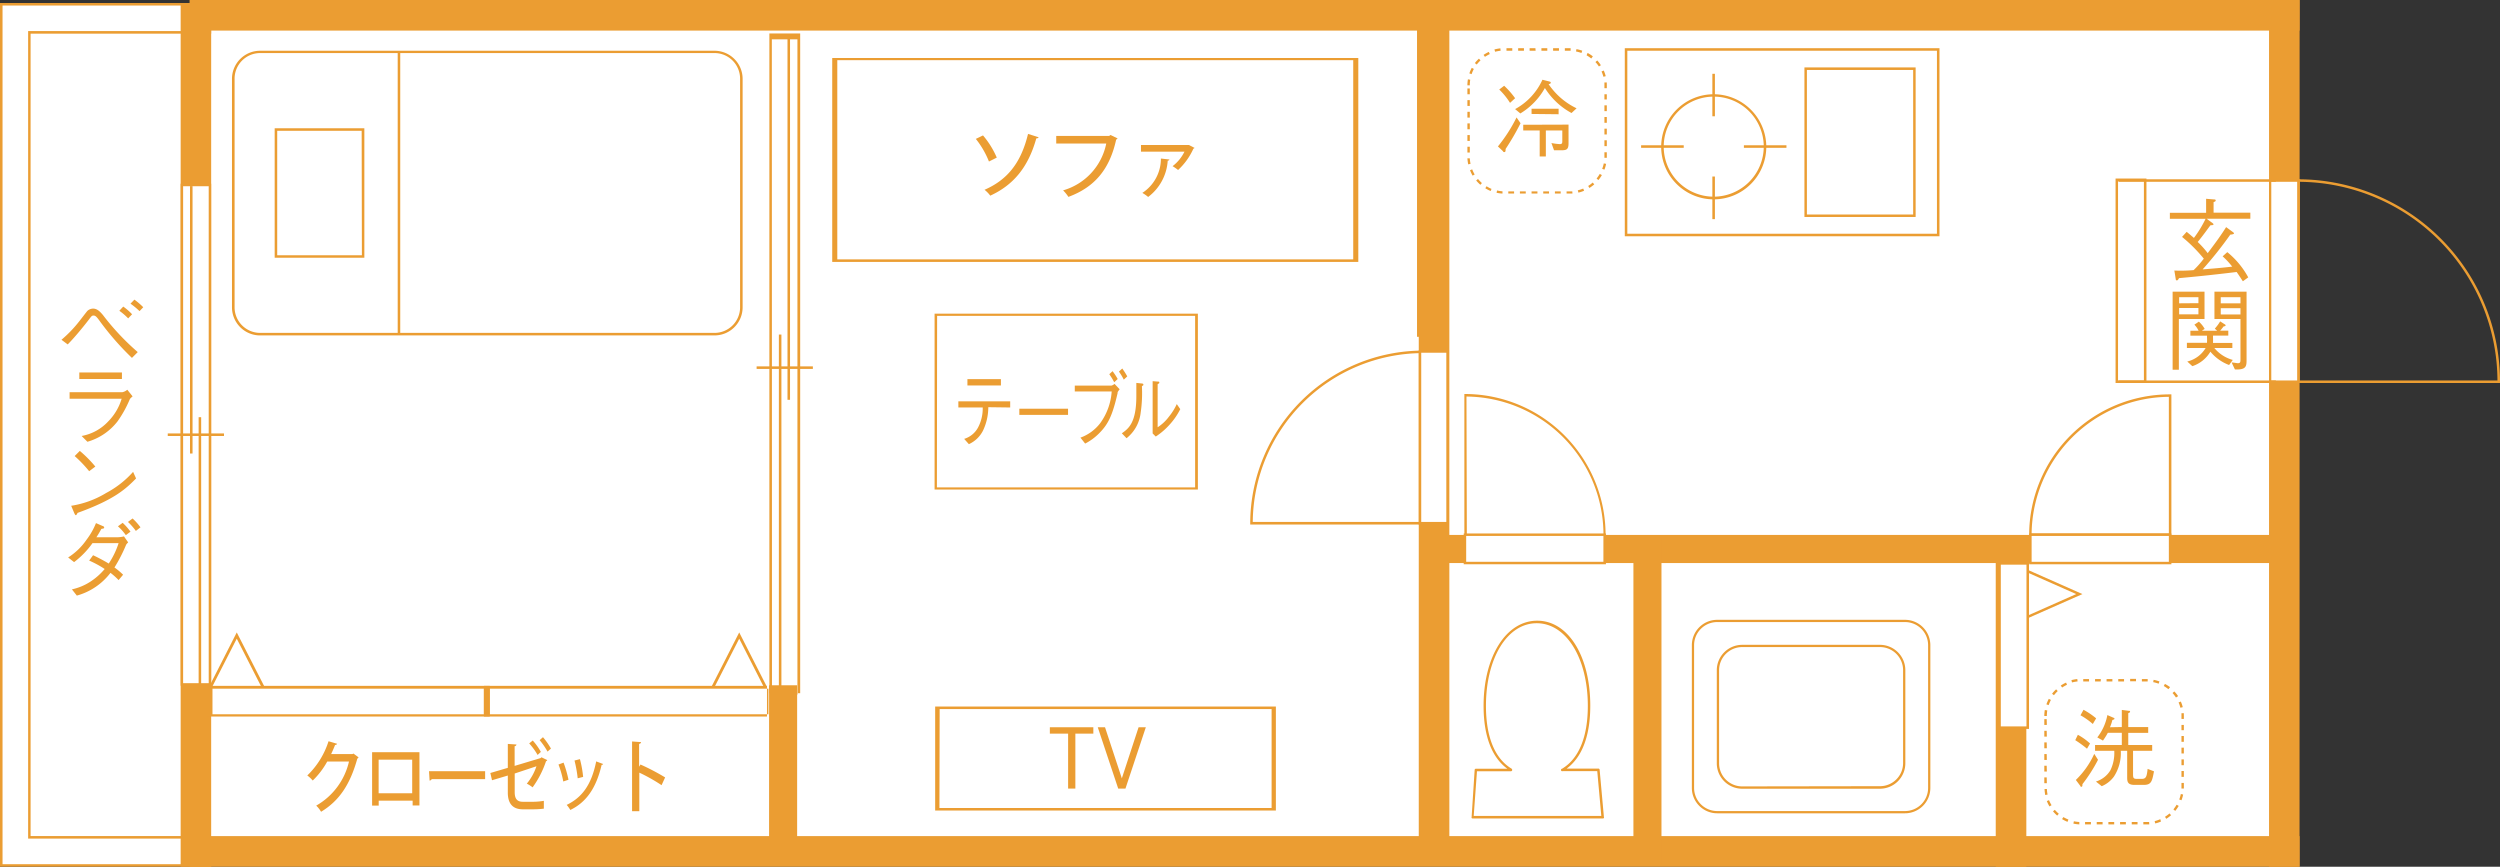 <svg xmlns="http://www.w3.org/2000/svg" xmlns:xlink="http://www.w3.org/1999/xlink" viewBox="0 0 344.86 119.56"><rect x="0" y="0" width="344.86" height="119.56" fill="#333333" stroke="none"/><defs><style>.cls-1{fill:none;}.cls-2{isolation:isolate;}.cls-3{fill:#fff;}.cls-4{fill:#eb9d32;}.cls-5{mix-blend-mode:multiply;}.cls-6{clip-path:url(#clip-path);}.cls-7{clip-path:url(#clip-path-2);}.cls-8{clip-path:url(#clip-path-3);}</style><clipPath id="clip-path"><rect class="cls-1" x="291.63" y="24.43" width="4.65" height="28.59"/></clipPath><clipPath id="clip-path-2"><rect class="cls-1" x="292.24" y="24.53" width="21.7" height="0.74"/></clipPath><clipPath id="clip-path-3"><rect class="cls-1" x="292.24" y="52.29" width="21.7" height="0.74"/></clipPath></defs><g class="cls-2"><g id="レイヤー_2" data-name="レイヤー 2"><g id="レイヤー_1-2" data-name="レイヤー 1"><rect class="cls-3" x="0.8" y="2.04" width="314.27" height="113.4"/><rect class="cls-3" x="106.34" y="4.71" width="3.83" height="91"/><path class="cls-4" d="M110.38,95.62h-4.25v-91h4.25Zm-3.89.19H110V5.43h-3.53Z"/><rect class="cls-4" x="107.44" y="46.15" width="0.35" height="50.85"/><rect class="cls-4" x="108.63" y="5.23" width="0.35" height="49.92"/><rect class="cls-4" x="104.37" y="50.54" width="7.76" height="0.35"/><path class="cls-4" d="M32,42.4V10.84A3.88,3.88,0,0,1,35.88,7H98.57a3.88,3.88,0,0,1,3.87,3.87V42.4a3.88,3.88,0,0,1-3.87,3.87H35.88A3.88,3.88,0,0,1,32,42.4ZM35.88,7.32a3.53,3.53,0,0,0-3.52,3.52V42.4a3.53,3.53,0,0,0,3.52,3.52H98.57a3.53,3.53,0,0,0,3.52-3.52V10.84a3.53,3.53,0,0,0-3.52-3.52Z"/><rect class="cls-4" x="54.86" y="7.14" width="0.35" height="38.95"/><path class="cls-4" d="M37.89,17.69H50.26V35.55H37.89Zm12,.35H38.24V35.21H49.92Z"/><path class="cls-4" d="M148.34,101.2v7.58h-1V101.2h-2.52v-.88h6v.88Z"/><path class="cls-4" d="M155.25,108.78h-1l-2.82-8.46h1l2.32,7.05,2.31-7.05h1Z"/><path class="cls-4" d="M176,111.81H129V97.46h47Zm-46.41-.35h45.82V97.81H129.62Z"/><path class="cls-4" d="M136.33,56.17a7.53,7.53,0,0,1-.74,3.25,4.07,4.07,0,0,1-1.94,1.85l-.65-.73A3.23,3.23,0,0,0,134.9,59a5.62,5.62,0,0,0,.66-2.79H132.2v-.85h7.15v.85Zm1.74-3h-4.62V52.3h4.62Z"/><path class="cls-4" d="M140.61,57.23v-.85h6.72v.85Z"/><path class="cls-4" d="M148.26,54v-.81h5.07a1,1,0,0,0,.41-.24l.71.75a3.48,3.48,0,0,0-.28.39.56.56,0,0,0,0,.12c-.71,3.1-1.29,4.27-2.48,5.49a7.68,7.68,0,0,1-2,1.49l-.65-.82a6,6,0,0,0,2.73-2A8.37,8.37,0,0,0,153.35,54Zm5.44-1.27a10,10,0,0,0-.68-1.11l.45-.42a8.4,8.4,0,0,1,.71,1.08Zm1.32-.36a7.8,7.8,0,0,0-.67-1.11l.46-.43a11.58,11.58,0,0,1,.69,1.09Z"/><path class="cls-4" d="M154.75,59.77c.94-.65,2-1.48,2-5.12,0-.71,0-1.39,0-1.83l.76.08s.21,0,.21.14,0,.08-.2.24a18.34,18.34,0,0,1-.17,3.64,5.23,5.23,0,0,1-1.95,3.53ZM159,52.58l.74.06c.09,0,.18,0,.18.12s0,.09-.23.24v5.94a6,6,0,0,0,1.57-1.48,8,8,0,0,0,1.07-1.72l.48.7a9.46,9.46,0,0,1-1.51,2.18,9.65,9.65,0,0,1-1.87,1.6l-.43-.43Z"/><path class="cls-4" d="M165.24,67.53H128.92V43.27h36.32Zm-36-.3h35.62V43.57H129.27Z"/><polygon class="cls-3" points="0.17 0.59 0.17 119.38 28.96 119.38 28.96 115.5 4.05 115.5 4.05 4.46 28.96 4.46 28.96 0.59 0.17 0.59"/><path class="cls-4" d="M29.13,4.64H4.22V115.33H29.13v4.22H0V.41H29.13ZM.35,119.21H28.79v-3.53H3.88V4.29H28.79V.76H.35Z"/><rect class="cls-4" x="25.09" y="0.59" width="3.87" height="118.79"/><path class="cls-4" d="M29.13,119.56H24.92V.42h4.21Zm-3.87-.35h3.53V.76H25.26Z"/><rect class="cls-4" x="26.32" y="115.51" width="290.72" height="3.87"/><path class="cls-4" d="M317.21,119.56H26.15v-4.22H317.21Zm-290.72-.35H316.86v-3.53H26.49Z"/><rect class="cls-4" x="26.32" y="0.17" width="290.72" height="3.87"/><path class="cls-4" d="M317.21,4.22H26.15V0H317.21ZM26.49,3.87H316.86V.35H26.49Z"/><path class="cls-4" d="M17.68,74.82a1.51,1.51,0,0,0-.28.32,21.09,21.09,0,0,1-1.61,3.14,9.17,9.17,0,0,1,1.19,1l-.62.74a9.47,9.47,0,0,0-1.12-1,8.79,8.79,0,0,1-4.64,3.14l-.68-.86a7.68,7.68,0,0,0,2.45-1,8.94,8.94,0,0,0,2.07-1.81,13.65,13.65,0,0,0-2.14-1.16l.54-.74A23.72,23.72,0,0,1,15,77.74a11.18,11.18,0,0,0,1.36-2.82h-3.6a11.79,11.79,0,0,1-2.54,2.62l-.82-.64a8.79,8.79,0,0,0,2.56-2.48,9.72,9.72,0,0,0,1.28-2.26l.92.4c.09,0,.21.11.21.21s0,.12-.39.19c-.16.3-.41.74-.68,1.15h3a3.85,3.85,0,0,0,.8-.12Zm-.32-1a7.43,7.43,0,0,0-1.09-1.22l.65-.48A8.27,8.27,0,0,1,18,73.34Zm1.38-.58A8.09,8.09,0,0,0,17.65,72l.64-.48a8.7,8.7,0,0,1,1.09,1.22Z"/><path class="cls-4" d="M18.77,66c-1.37,1.38-2.88,2.88-8.07,4.75,0,0-.15.32-.23.32s-.16-.14-.23-.3l-.42-1A13.17,13.17,0,0,0,14.65,68a13.25,13.25,0,0,0,3.71-2.91Zm-6.47-1a17.44,17.44,0,0,0-2-2.09l.71-.71a16.64,16.64,0,0,1,2.14,2.16Z"/><path class="cls-4" d="M9.6,55v-.9h7.28a1.49,1.49,0,0,0,.68-.34l.73.92c-.29.25-.34.3-.41.45a15.62,15.62,0,0,1-1.67,3,8.1,8.1,0,0,1-4.15,2.81l-.8-.8a6.6,6.6,0,0,0,3.66-2A7.48,7.48,0,0,0,16.78,55Zm7.22-2.72H10.94v-.9h5.88Z"/><path class="cls-4" d="M8.48,46.87a17.19,17.19,0,0,0,2.57-2.7c.16-.2.9-1.17,1-1.28a1.21,1.21,0,0,1,.79-.32c.51,0,.91.34,1.37.9A34.1,34.1,0,0,0,19,48.57l-.8.8a38.18,38.18,0,0,1-4.52-5.19c-.32-.43-.5-.65-.76-.65s-.28.06-.71.62-1.75,2.23-2.87,3.36Zm9.2-2.95a8.32,8.32,0,0,0-1.22-1.05l.54-.58a7.91,7.91,0,0,1,1.22,1.06Zm1.57-1A10.64,10.64,0,0,0,18,41.89l.54-.56a9.79,9.79,0,0,1,1.22,1.05Z"/><rect class="cls-4" x="197.82" y="73.79" width="117.25" height="3.88"/><rect class="cls-4" x="225.32" y="74.15" width="3.87" height="45.23"/><rect class="cls-4" x="275.47" y="74.15" width="3.87" height="45.23"/><path class="cls-4" d="M279.52,119.56H275.3V74h4.22Zm-3.88-.35h3.53V74.32h-3.53Z"/><rect class="cls-4" x="195.65" y="1.05" width="3.87" height="45.23"/><path class="cls-4" d="M199.69,46.46h-4.22V.88h4.22Zm-3.87-.35h3.53V1.23h-3.53Z"/><rect class="cls-4" x="195.88" y="1.05" width="3.87" height="116.9"/><path class="cls-4" d="M199.93,118.12h-4.22V.88h4.22Zm-3.88-.34h3.53V1.23h-3.53Z"/><rect class="cls-3" x="275.84" y="77.72" width="3.88" height="22.66"/><path class="cls-4" d="M275.66,100.55v-23h4.23v23ZM276,77.89V100.2h3.54V77.89Z"/><polygon class="cls-4" points="287.26 81.95 279.79 78.64 279.65 78.96 286.4 81.95 279.65 84.94 279.79 85.25 287.26 81.95"/><path class="cls-4" d="M266.28,89v19.69a3.5,3.5,0,0,1-3.5,3.5h-25.9a3.5,3.5,0,0,1-3.5-3.5V89a3.5,3.5,0,0,1,3.5-3.5h25.9A3.5,3.5,0,0,1,266.28,89Zm-3.5,22.88a3.19,3.19,0,0,0,3.19-3.19V89a3.19,3.19,0,0,0-3.19-3.19h-25.9A3.19,3.19,0,0,0,233.69,89v19.69a3.19,3.19,0,0,0,3.19,3.19Z"/><path class="cls-4" d="M262.83,92.45v12.84a3.51,3.51,0,0,1-3.5,3.51h-19a3.51,3.51,0,0,1-3.51-3.51V92.45a3.51,3.51,0,0,1,3.51-3.5h19A3.5,3.5,0,0,1,262.83,92.45Zm-3.5,16a3.19,3.19,0,0,0,3.19-3.19V92.45a3.19,3.19,0,0,0-3.19-3.19h-19a3.19,3.19,0,0,0-3.19,3.19v12.84a3.19,3.19,0,0,0,3.19,3.19Z"/><path class="cls-4" d="M219.37,97.35c0,4.13-1.12,7.11-3.26,8.67h4.38a.17.17,0,0,1,.17.16l.59,6.53a.15.15,0,0,1,0,.13.16.16,0,0,1-.13.06h-18a.16.16,0,0,1-.12-.06.18.18,0,0,1,0-.12l.42-6.52a.17.17,0,0,1,.17-.16l4.34,0c-2.15-1.55-3.28-4.53-3.28-8.67,0-6.81,3.11-11.75,7.4-11.75S219.37,90.54,219.37,97.35Zm-16.08,15.2h17.6l-.56-6.18h-4.76a.16.16,0,0,1-.15,0,.18.18,0,0,1-.09-.16.17.17,0,0,1,.15-.17c2.32-1.39,3.55-4.39,3.55-8.67,0-6.61-3-11.4-7.05-11.4s-7,4.79-7,11.4c0,4.28,1.22,7.27,3.53,8.66a.24.24,0,0,1,.09.18.18.18,0,0,1-.17.18h-4.69Z"/><path class="cls-4" d="M243.65,20.22A7.25,7.25,0,1,1,236.38,13,7.27,7.27,0,0,1,243.65,20.22Zm-.35,0a6.9,6.9,0,1,0-6.92,6.91A6.92,6.92,0,0,0,243.3,20.22Z"/><rect class="cls-4" x="236.21" y="24.35" width="0.35" height="5.88"/><rect class="cls-4" x="236.21" y="10.18" width="0.35" height="5.86"/><rect class="cls-4" x="240.56" y="20.04" width="5.87" height="0.35"/><rect class="cls-4" x="226.38" y="20.04" width="5.88" height="0.35"/><path class="cls-4" d="M267.54,32.59H224.13V6.65h43.41Zm-43.06-.35h42.71V7H224.48Z"/><path class="cls-4" d="M264.25,29.93H248.91V9.3h15.34Zm-15-.34h14.66V9.65H249.25Z"/><path class="cls-4" d="M286.63,101.36a8.46,8.46,0,0,1,1.68,1.2l-.42.72a16.1,16.1,0,0,0-1.62-1.18Zm2.78,3.45a21.67,21.67,0,0,1-2.15,3.36c0,.18,0,.36-.14.36s-.08,0-.16-.13l-.61-.81a11.79,11.79,0,0,0,2.54-3.6Zm-2-6.9a10.57,10.57,0,0,1,1.74,1.18l-.46.78a9.46,9.46,0,0,0-1.7-1.2Zm5.28,2.38V97.93l.93.12c.12,0,.21,0,.21.12s-.13.15-.25.21v1.91h2.75v.8h-2.75v1.68h3.3v.8h-2.64v3.23c0,.53.07.64.55.64h.66c.61,0,.69-.37.8-1.38l.88.34c-.26,1.37-.36,1.87-1.41,1.87h-1.29c-1,0-1-.53-1-1.09v-3.61h-.88a5.92,5.92,0,0,1-.95,3.56,4,4,0,0,1-1.68,1.32l-.8-.64a3.54,3.54,0,0,0,2-1.56,5.48,5.48,0,0,0,.53-2.68H289v-.8h3.69v-1.68h-1.93a8.89,8.89,0,0,1-.67,1.07l-.78-.44a7.13,7.13,0,0,0,1.39-3.08l.87.38c.06,0,.11.07.11.13s-.12.13-.29.17a7,7,0,0,1-.33,1Z"/><path class="cls-4" d="M296.26,93.65V94h-.8v-.33h.81Zm-1.61.33h-.81v-.33h.81ZM293,94h-.8v-.33h.8Zm-1.61,0h-.8v-.33h.8Zm-1.61,0H289v-.33h.8Zm-1.61,0h-.8v-.33h.8Zm-1.58,0a5,5,0,0,0-.77.14l-.08-.32a5.27,5.27,0,0,1,.81-.15ZM297.88,94l-.11.31a4.61,4.61,0,0,0-.75-.21l.06-.32A4.52,4.52,0,0,1,297.88,94Zm-12.75.46a5.51,5.51,0,0,0-.67.38l-.19-.27a4.72,4.72,0,0,1,.73-.41Zm14.2.35-.21.26a5.58,5.58,0,0,0-.64-.44l.16-.29A6.45,6.45,0,0,1,299.33,94.77Zm-15.48.52a5.68,5.68,0,0,0-.52.57l-.26-.2a4.66,4.66,0,0,1,.56-.61Zm16.59.71-.28.18a4.81,4.81,0,0,0-.47-.62l.24-.22A4.14,4.14,0,0,1,300.44,96Zm-17.53.51a5.78,5.78,0,0,0-.31.72l-.31-.11a5.13,5.13,0,0,1,.33-.76Zm18.18,1-.32.08a3.94,3.94,0,0,0-.25-.73l.31-.13A4.46,4.46,0,0,1,301.09,97.51ZM282.41,98a4.9,4.9,0,0,0-.06.77H282a4.65,4.65,0,0,1,.07-.83Zm18.84.77v.4h-.33v-.4c0-.13,0-.26,0-.39l.33,0C301.24,98.47,301.25,98.61,301.25,98.75ZM282.35,100H282v-.8h.33Zm18.9.73h-.33V100h.33Zm-18.9.88H282v-.8h.33Zm18.9.72h-.33v-.8h.33Zm-18.9.89H282v-.81h.33Zm18.9.72h-.33v-.8h.33Zm-18.9.89H282v-.81h.33Zm18.9.72h-.33v-.8h.33Zm-18.9.88H282v-.8h.33Zm18.9.73h-.33v-.81h.33Zm-18.9.88H282v-.8h.33Zm18.9.56v.17h-.33V108h.33Zm-18.79,1-.33.07a5.7,5.7,0,0,1-.1-.83h.33A4,4,0,0,0,282.46,109.64Zm18.69,0a4.22,4.22,0,0,1-.23.79l-.31-.11a3.81,3.81,0,0,0,.22-.75ZM283,111.07l-.29.17a4.61,4.61,0,0,1-.36-.74l.3-.12A4.47,4.47,0,0,0,283,111.07Zm17.54.1a5.33,5.33,0,0,1-.48.69l-.25-.21a5.58,5.58,0,0,0,.44-.64ZM284,112.25l-.22.26a5.39,5.39,0,0,1-.58-.59l.25-.21A4.68,4.68,0,0,0,284,112.25Zm15.49.2a4.67,4.67,0,0,1-.67.5l-.17-.28a4.74,4.74,0,0,0,.62-.46Zm-14.17.61-.12.31a5.28,5.28,0,0,1-.75-.38l.18-.28A4.47,4.47,0,0,0,285.35,113.06Zm12.77.27a4.56,4.56,0,0,1-.79.26l-.08-.32A4.91,4.91,0,0,0,298,113Zm-11.26.06,0,.33a4.61,4.61,0,0,1-.82-.11l.07-.32A5.07,5.07,0,0,0,286.86,113.39Zm9.65.33h-.82v-.33h.8Zm-1.62,0h-.8v-.33h.8Zm-1.61,0h-.8v-.33h.8Zm-1.61,0h-.8v-.33h.8Zm-1.6,0h-.81v-.33h.81Zm-1.61,0h-.81v-.33h.81Z"/><path class="cls-4" d="M209.75,17a34,34,0,0,1-2.06,3.55c0,.21,0,.43-.16.43s-.11,0-.23-.15l-.67-.63a21.34,21.34,0,0,0,2.57-4Zm-2.26-5.17A11.42,11.42,0,0,1,209,13.55l-.7.64a9.64,9.64,0,0,0-1.49-1.84ZM209,15.05A8.72,8.72,0,0,0,212.77,11l.87.22c.19.05.28.07.28.19s-.16.18-.3.2a9.77,9.77,0,0,0,3.86,3.33l-.7.65a9.86,9.86,0,0,1-3.67-3.45,9.5,9.5,0,0,1-3.39,3.51Zm7.37,2.14v2.59c0,.86-.3.95-1,.95h-1l-.36-1a7.93,7.93,0,0,0,1.17.15c.32,0,.33-.18.33-.42V18h-2.27v3.58h-.85V18h-2.27v-.79Zm-5.1-1.47V15H215v.76Z"/><path class="cls-4" d="M216.66,6.65V7h-.8V6.65h.81ZM215.05,7h-.81V6.65h.81Zm-1.61,0h-.81V6.65h.81Zm-1.61,0H211V6.65h.8Zm-1.61,0h-.8V6.65h.8Zm-1.61,0h-.8V6.65h.8ZM207,7a5.07,5.07,0,0,0-.76.14l-.09-.32a5.64,5.64,0,0,1,.82-.15Zm11.26,0-.11.31a4.91,4.91,0,0,0-.75-.21l.06-.32A4.52,4.52,0,0,1,218.28,7Zm-12.75.46a5.51,5.51,0,0,0-.67.38l-.19-.27a5.13,5.13,0,0,1,.72-.41Zm14.19.35-.2.26a4.55,4.55,0,0,0-.64-.44L219,7.3A5.46,5.46,0,0,1,219.72,7.77Zm-15.47.52a4.69,4.69,0,0,0-.52.57l-.26-.2a4.66,4.66,0,0,1,.56-.61ZM220.83,9l-.27.17a4.59,4.59,0,0,0-.48-.61l.25-.22A4,4,0,0,1,220.83,9Zm-17.52.51a4.6,4.6,0,0,0-.31.72l-.31-.11a5.13,5.13,0,0,1,.33-.76Zm18.19,1-.32.08a4.52,4.52,0,0,0-.26-.73l.31-.13A5.13,5.13,0,0,1,221.5,10.51ZM202.81,11a4.9,4.9,0,0,0-.06.77h-.33a4.65,4.65,0,0,1,.07-.83Zm18.84.77v.4h-.33v-.4c0-.13,0-.26,0-.39l.33,0C221.64,11.47,221.65,11.61,221.65,11.75ZM202.75,13h-.33v-.8h.33Zm18.9.72h-.33V13h.33Zm-18.9.89h-.33v-.8h.33Zm18.9.72h-.33v-.8h.33Zm-18.9.89h-.33v-.8h.33Zm18.9.72h-.33v-.8h.33Zm-18.9.89h-.33v-.81h.33Zm18.9.72h-.33v-.8h.33Zm-18.9.89h-.33v-.81h.33Zm18.9.72h-.33v-.81h.33Zm-18.9.88h-.33v-.8h.33Zm18.9.56v.17h-.33V21h.33Zm-18.79,1-.33.07a5.9,5.9,0,0,1-.11-.83h.33A5.29,5.29,0,0,0,202.86,22.64Zm18.69,0a4.11,4.11,0,0,1-.23.8l-.31-.11a4,4,0,0,0,.22-.75Zm-18.12,1.46-.29.17a5.17,5.17,0,0,1-.36-.75l.3-.12A4.57,4.57,0,0,0,203.43,24.08Zm17.54.09a5.33,5.33,0,0,1-.48.69l-.25-.21a5.58,5.58,0,0,0,.44-.64Zm-16.54,1.09-.22.25a5.39,5.39,0,0,1-.58-.59l.25-.21A5.71,5.71,0,0,0,204.43,25.26Zm15.49.19a5.56,5.56,0,0,1-.67.5l-.17-.28a4,4,0,0,0,.62-.47Zm-14.17.61-.12.31a4.69,4.69,0,0,1-.74-.38l.17-.28A4.47,4.47,0,0,0,205.75,26.06Zm12.77.27a4.3,4.3,0,0,1-.79.26l-.08-.32a4.27,4.27,0,0,0,.74-.24Zm-11.26.06,0,.33a4.61,4.61,0,0,1-.82-.11l.07-.32A4.06,4.06,0,0,0,207.26,26.39Zm9.65.33h-.81V26.4h.79Zm-1.62,0h-.8V26.4h.8Zm-1.61,0h-.8V26.4h.8Zm-1.6,0h-.81V26.4h.81Zm-1.61,0h-.81V26.4h.81Zm-1.61,0h-.8V26.4h.8Z"/><rect class="cls-3" x="25.09" y="25.52" width="3.87" height="68.9"/><path class="cls-4" d="M29.13,94.59H24.92V25.34h4.21Zm-3.87-.35h3.53V25.69H25.26Z"/><rect class="cls-4" x="26.21" y="25.67" width="0.35" height="36.89"/><rect class="cls-4" x="27.4" y="57.55" width="0.35" height="36.89"/><rect class="cls-4" x="23.14" y="59.79" width="7.76" height="0.35"/><rect class="cls-4" x="106.09" y="94.53" width="3.87" height="24.86"/><rect class="cls-4" x="313.16" y="0.17" width="3.87" height="119.21"/><path class="cls-4" d="M317.21,119.55H313V0h4.22Zm-3.87-.34h3.52V.35h-3.52Z"/><path class="cls-4" d="M299.53,73.93H279.91v-.17A19.42,19.42,0,0,1,299.35,54.4h.18Zm-.35-.34V54.74a19.1,19.1,0,0,0-18.93,18.85Z"/><rect class="cls-3" x="280.08" y="73.76" width="19.27" height="3.91"/><path class="cls-4" d="M299.53,77.84H279.91V73.59h19.62Zm-19.28-.34h18.93V73.93H280.25Z"/><path class="cls-4" d="M202,74V54.35h.17A19.43,19.43,0,0,1,221.48,73.8V74Zm.34-.34h18.85A19.09,19.09,0,0,0,202.29,54.7Z"/><rect class="cls-3" x="202.08" y="73.76" width="19.27" height="3.91"/><path class="cls-4" d="M221.53,77.84H201.91V73.59h19.62Zm-19.28-.34h18.93V73.93H202.25Z"/><path class="cls-4" d="M196.36,48.36h.18v24H172.46v-.18A23.88,23.88,0,0,1,196.36,48.36Zm-.17.35A23.52,23.52,0,0,0,172.81,72h23.38Z"/><rect class="cls-3" x="195.88" y="48.49" width="3.8" height="23.73"/><path class="cls-4" d="M199.86,72.39h-4.15V48.31h4.15ZM196.05,72h3.46V48.66h-3.46Z"/><g class="cls-5"><g class="cls-6"><path class="cls-4" d="M296.09,52.83h-4.26V24.63h4.26Zm-3.92-.35h3.57V25h-3.57Z"/></g></g><path class="cls-4" d="M300.56,51h-.86V40.23h4.4V44h-3.54Zm2.7-9.18V41H300.6v.84Zm0,1.54v-.87H300.6v.87ZM305.45,48A5,5,0,0,0,308,49.65l-.51.7a6.14,6.14,0,0,1-2.58-1.84,4.52,4.52,0,0,1-2.49,2l-.7-.64A4.08,4.08,0,0,0,304.26,48h-2.59v-.71h2.77a5.88,5.88,0,0,0,0-.77V46.3h-2.29v-.68h1.13a2.93,2.93,0,0,0-.58-.83l.62-.42a3.69,3.69,0,0,1,.8,1l-.38.25h2.1l-.32-.29a5.87,5.87,0,0,0,.74-1l.6.39a.22.22,0,0,1,.15.17c0,.11-.23.13-.29.15a7.05,7.05,0,0,1-.46.57h1.12v.68h-2.11v.28a6.83,6.83,0,0,1,0,.74h2.67V48Zm2.39,2c.24,0,.7.1.87.1.35,0,.35-.2.35-.55V44h-3.59V40.23h4.43v9.35c0,.91,0,1.46-1.61,1.38ZM309.06,41h-2.72v.84h2.72Zm0,1.51h-2.72v.87h2.72Z"/><path class="cls-4" d="M304.38,30.17l.8.58c.11.09.16.14.16.2s-.07.13-.42.12c-.5.67-1,1.38-1.76,2.31a12,12,0,0,1,1.38,1.54c1.13-1.5,1.86-2.5,2.54-3.59L308,32c.14.1.17.16.17.21s-.25.16-.51.15a53.17,53.17,0,0,1-3.82,4.8c2.35-.18,3.3-.29,4.08-.38a10.52,10.52,0,0,0-1.32-1.42l.64-.58a11.52,11.52,0,0,1,2.89,3.48l-.74.54c-.48-.73-.55-.84-.86-1.28-3.62.44-5.81.65-7.95.85-.08.15-.16.31-.3.31s-.15-.15-.16-.24l-.18-1.12a20.29,20.29,0,0,0,2.66-.06,13,13,0,0,0,1.4-1.58,21,21,0,0,0-3-3l.64-.7c.17.14.27.22,1,.84a15.86,15.86,0,0,0,1.61-2.64h-4.93v-.83h5V27.42l1.06.09c.13,0,.26,0,.26.14s-.14.17-.29.23v1.46h5.07v.83Z"/><path class="cls-4" d="M344.86,52.66v.17h-28V24.73h.17A27.91,27.91,0,0,1,344.86,52.66Zm-.35-.18a27.54,27.54,0,0,0-27.29-27.4v27.4Z"/><rect class="cls-3" x="313.13" y="24.9" width="3.92" height="27.75"/><path class="cls-4" d="M317.22,52.83H313V24.73h4.26Zm-3.91-.35h3.57V25.08h-3.57Z"/><g class="cls-5"><g class="cls-7"><rect class="cls-4" x="292.24" y="24.73" width="21.7" height="0.35"/></g></g><g class="cls-5"><g class="cls-8"><rect class="cls-4" x="292.24" y="52.48" width="21.7" height="0.35"/></g></g><path class="cls-4" d="M187.37,36.13H114.8V8h72.57Zm-71.87-.35h71.17V8.3H115.5Z"/><path class="cls-4" d="M135.6,18.68a12.16,12.16,0,0,1,1.9,3.06l-1.08.54a12.19,12.19,0,0,0-1.81-3.12Zm7.66.25c0,.1-.13.15-.31.16-1.13,4.06-3.23,6.47-6.35,7.9a4.28,4.28,0,0,0-.79-.81c3-1.31,5-3.54,6-7.71Z"/><path class="cls-4" d="M154.16,19.09a.34.34,0,0,1-.19.16c-.91,4.15-3,6.58-6.59,7.91a5.32,5.32,0,0,0-.73-.9,8.45,8.45,0,0,0,5.95-6.46h-6.9V18.75H153l.19-.13Z"/><path class="cls-4" d="M164.78,20.4a.31.31,0,0,1-.16.11,9,9,0,0,1-2.11,2.94,7.29,7.29,0,0,0-.76-.53,5.6,5.6,0,0,0,1.64-2h-6V20h6.53L164,20ZM161.31,22c0,.09-.1.15-.23.17a6.8,6.8,0,0,1-2.7,5,5.4,5.4,0,0,0-.8-.56,5.63,5.63,0,0,0,2.56-4.74Z"/><path class="cls-4" d="M66.75,98.84V94.61H105.8v4.23ZM67.56,95v3.53H106V95Z"/><polygon class="cls-4" points="105.78 94.72 101.97 87.24 98.15 94.72 98.52 94.86 101.97 88.1 105.41 94.86 105.78 94.72"/><path class="cls-4" d="M28.5,98.84V94.61H67.56v4.23ZM29.31,95v3.53H66.75V95Z"/><polygon class="cls-4" points="36.48 94.72 32.66 87.24 28.85 94.72 29.21 94.86 32.66 88.1 36.11 94.86 36.48 94.72"/><path class="cls-4" d="M49.46,104.47a.49.49,0,0,1-.17.18c-1,3.58-2.49,5.81-5,7.33a3.9,3.9,0,0,0-.67-.85,9.41,9.41,0,0,0,4.52-6.08h-3a11,11,0,0,1-2,2.62,4.57,4.57,0,0,0-.75-.7,11.27,11.27,0,0,0,2.93-4.72l1.18.35a.27.27,0,0,1-.28.16c-.16.44-.36.86-.54,1.26h2.94l.14-.07Z"/><path class="cls-4" d="M57.86,103.76v7.35h-.94v-.66H52.24v.68h-.91v-7.37Zm-1,5.67v-4.64H52.23v4.64Z"/><path class="cls-4" d="M59.18,106.38h7.74v1.1H59.55a.36.36,0,0,1-.29.2Z"/><path class="cls-4" d="M75.49,104.85a.27.27,0,0,1-.17.16,13.3,13.3,0,0,1-1.85,3.6,4.56,4.56,0,0,0-.8-.51A7.37,7.37,0,0,0,74,105.7l-3,1v2.59c0,1,.43,1.31,1.14,1.31h1.49a9.33,9.33,0,0,0,1.39-.13c0,.33,0,.77,0,1.08a12.81,12.81,0,0,1-1.39.09H72.12c-1.32,0-2.07-.72-2.07-2.3v-2.36l-2.18.65-.23-1,2.41-.71v-3.3l1.19.08a.25.25,0,0,1-.25.23v2.72l3.59-1.08.11-.11Zm-2-2.7a8.49,8.49,0,0,1,1.12,1.57l-.45.42A9.13,9.13,0,0,0,73,102.55Zm1.41-.46A9.79,9.79,0,0,1,76,103.26l-.47.42a9.68,9.68,0,0,0-1.09-1.58Z"/><path class="cls-4" d="M77.74,105.2a16,16,0,0,1,.68,2.36l-.72.24a13.29,13.29,0,0,0-.66-2.34Zm5.46.19a.21.21,0,0,1-.21.12c-.75,3.23-2.14,5.17-4.32,6.22a4.09,4.09,0,0,0-.5-.7c2.08-1,3.42-2.73,4.07-6ZM80,104.72a15.21,15.21,0,0,1,.44,2.45l-.75.19a17.77,17.77,0,0,0-.44-2.45Z"/><path class="cls-4" d="M91.26,108.31a24.07,24.07,0,0,0-3.07-1.73v5.32h-1v-9.62l1.24.09c0,.12-.09.21-.27.25v3.15l.19-.31a30.34,30.34,0,0,1,3.4,1.78Z"/></g></g></g></svg>